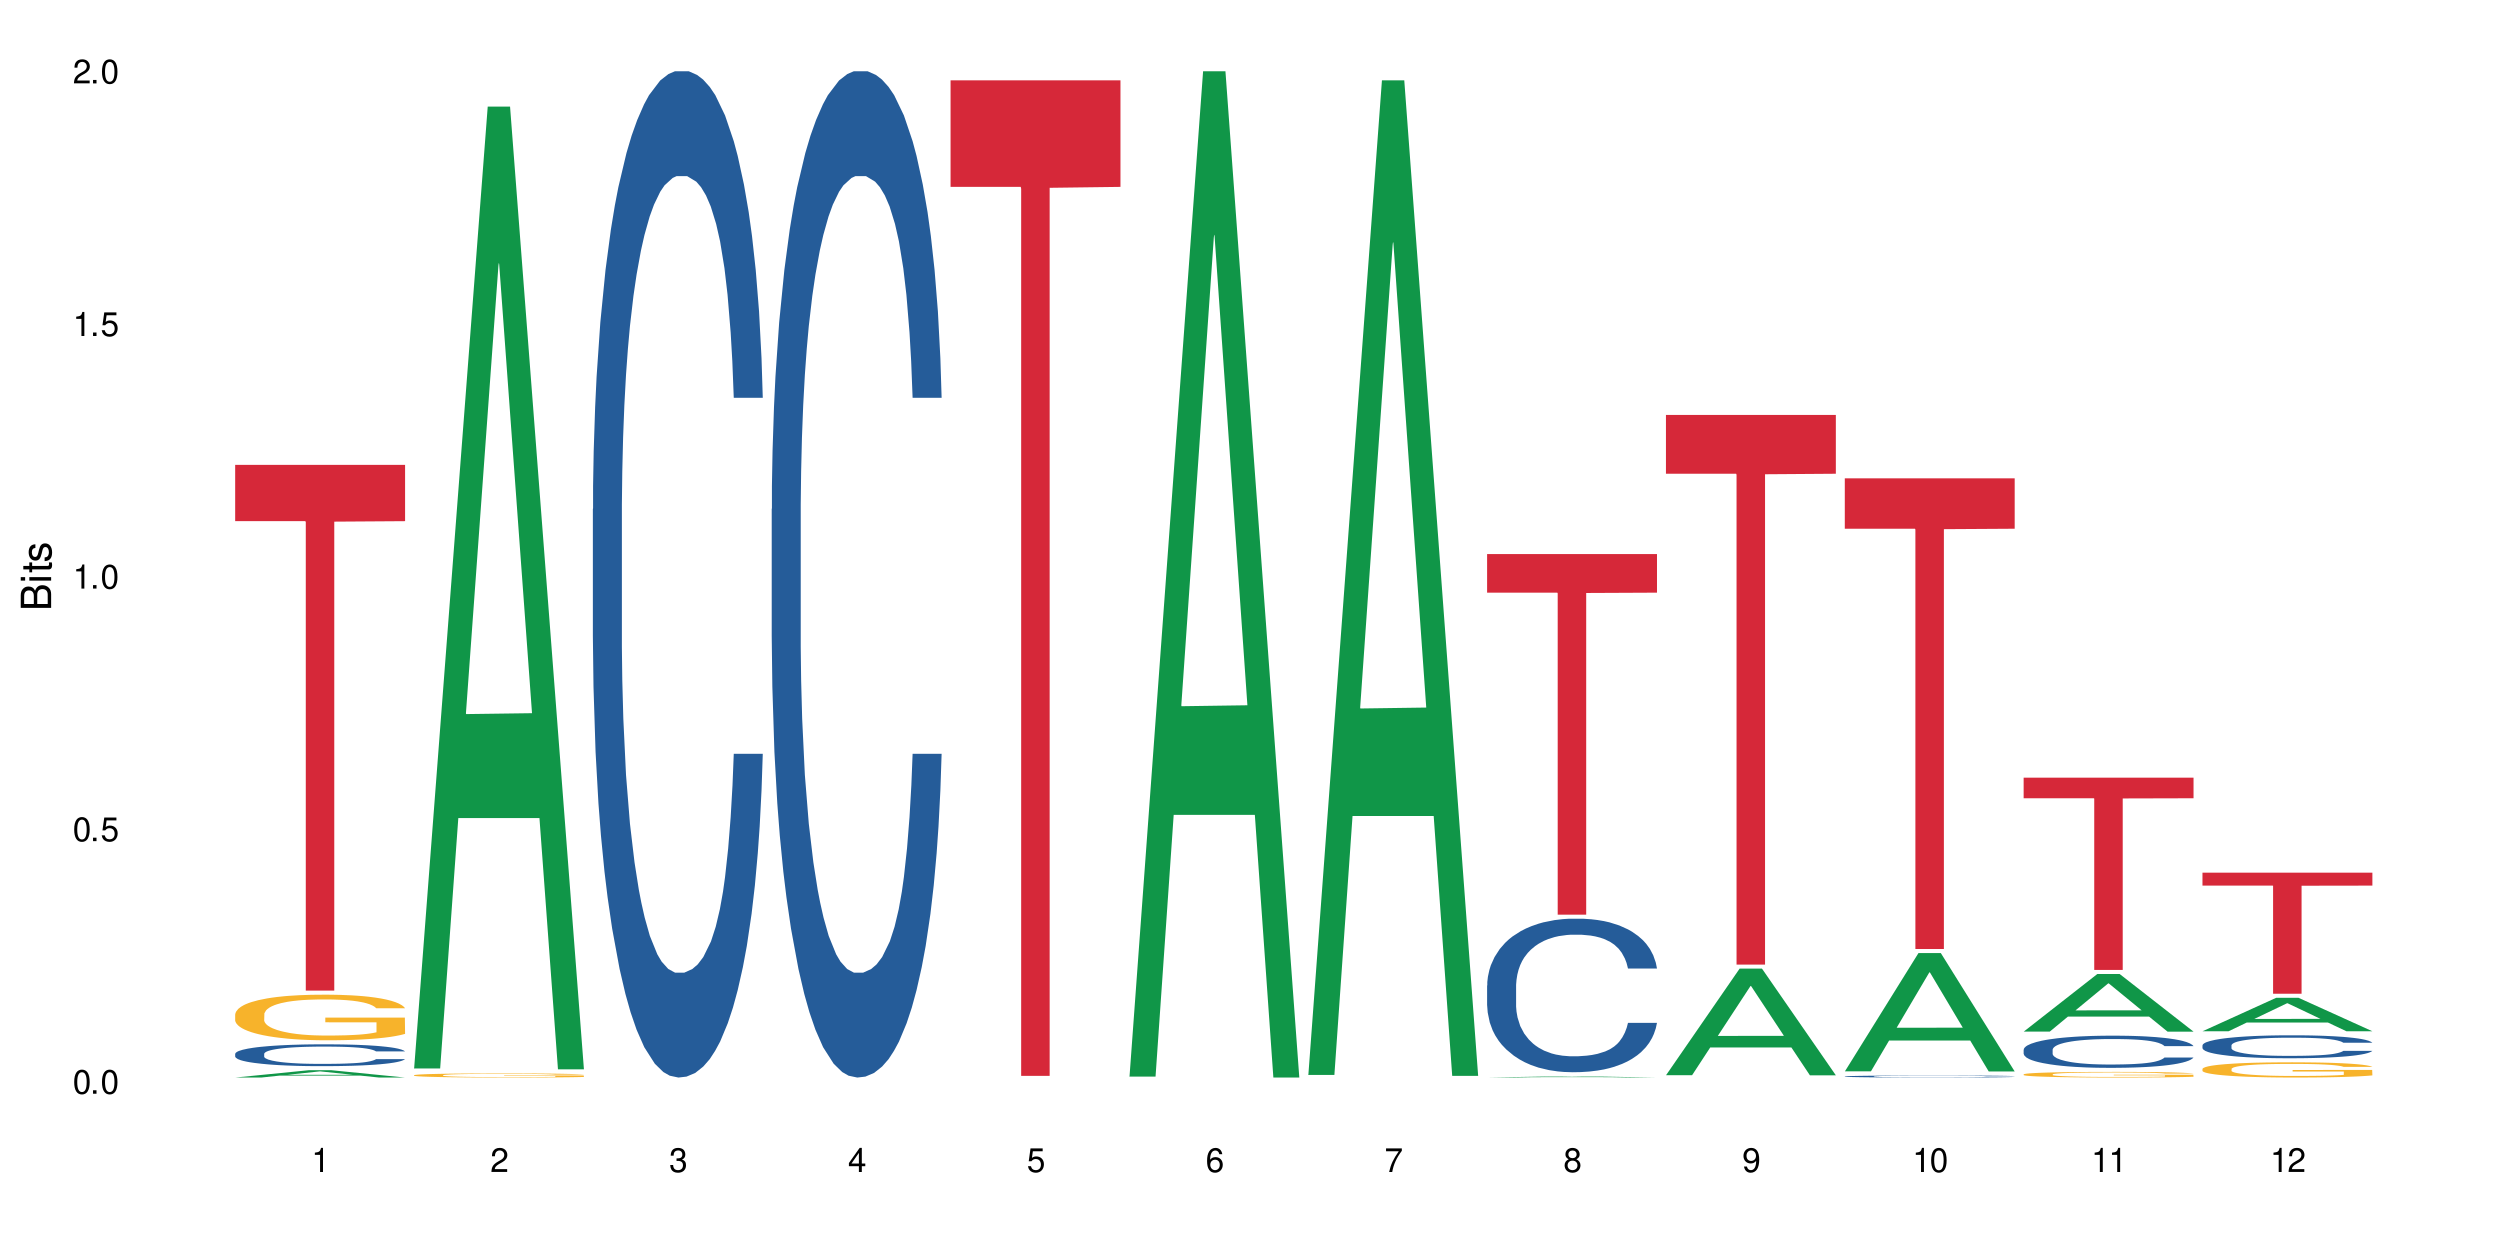 <?xml version="1.0" encoding="UTF-8"?>
<svg xmlns="http://www.w3.org/2000/svg" xmlns:xlink="http://www.w3.org/1999/xlink" width="720" height="360" viewBox="0 0 720 360">
<defs>
<g>
<g id="glyph-0-0">
</g>
<g id="glyph-0-1">
<path d="M 2.641 -6.938 C 2 -6.938 1.422 -6.656 1.078 -6.172 C 0.641 -5.562 0.406 -4.641 0.406 -3.359 C 0.406 -1.016 1.188 0.219 2.641 0.219 C 4.078 0.219 4.859 -1.016 4.859 -3.297 C 4.859 -4.641 4.656 -5.547 4.203 -6.172 C 3.844 -6.656 3.281 -6.938 2.641 -6.938 Z M 2.641 -6.188 C 3.547 -6.188 4 -5.25 4 -3.375 C 4 -1.406 3.562 -0.484 2.625 -0.484 C 1.734 -0.484 1.281 -1.438 1.281 -3.344 C 1.281 -5.25 1.734 -6.188 2.641 -6.188 Z M 2.641 -6.188 "/>
</g>
<g id="glyph-0-2">
<path d="M 1.828 -1 L 0.828 -1 L 0.828 0 L 1.828 0 Z M 1.828 -1 "/>
</g>
<g id="glyph-0-3">
<path d="M 4.562 -6.797 L 1.062 -6.797 L 0.547 -3.094 L 1.328 -3.094 C 1.719 -3.562 2.047 -3.734 2.578 -3.734 C 3.484 -3.734 4.062 -3.109 4.062 -2.094 C 4.062 -1.125 3.484 -0.531 2.578 -0.531 C 1.828 -0.531 1.375 -0.906 1.188 -1.672 L 0.328 -1.672 C 0.453 -1.109 0.547 -0.844 0.75 -0.594 C 1.125 -0.078 1.828 0.219 2.594 0.219 C 3.969 0.219 4.922 -0.781 4.922 -2.219 C 4.922 -3.562 4.031 -4.484 2.719 -4.484 C 2.25 -4.484 1.859 -4.359 1.469 -4.062 L 1.734 -5.969 L 4.562 -5.969 Z M 4.562 -6.797 "/>
</g>
<g id="glyph-0-4">
<path d="M 2.484 -4.938 L 2.484 0 L 3.328 0 L 3.328 -6.938 L 2.766 -6.938 C 2.469 -5.875 2.281 -5.734 0.984 -5.562 L 0.984 -4.938 Z M 2.484 -4.938 "/>
</g>
<g id="glyph-0-5">
<path d="M 4.859 -0.828 L 1.281 -0.828 C 1.359 -1.406 1.672 -1.781 2.5 -2.281 L 3.469 -2.828 C 4.406 -3.344 4.906 -4.062 4.906 -4.906 C 4.906 -5.484 4.672 -6.031 4.266 -6.406 C 3.859 -6.766 3.375 -6.938 2.719 -6.938 C 1.859 -6.938 1.219 -6.625 0.844 -6.031 C 0.609 -5.672 0.5 -5.234 0.484 -4.531 L 1.328 -4.531 C 1.359 -5.016 1.406 -5.281 1.531 -5.516 C 1.75 -5.938 2.188 -6.203 2.703 -6.203 C 3.469 -6.203 4.031 -5.641 4.031 -4.891 C 4.031 -4.344 3.719 -3.859 3.125 -3.516 L 2.234 -3 C 0.812 -2.172 0.406 -1.531 0.328 -0.016 L 4.859 -0.016 Z M 4.859 -0.828 "/>
</g>
<g id="glyph-0-6">
<path d="M 2.125 -3.188 L 2.578 -3.188 C 3.5 -3.188 3.984 -2.766 3.984 -1.922 C 3.984 -1.062 3.469 -0.531 2.594 -0.531 C 1.656 -0.531 1.203 -1 1.156 -2.016 L 0.312 -2.016 C 0.344 -1.453 0.438 -1.094 0.609 -0.781 C 0.953 -0.109 1.625 0.219 2.547 0.219 C 3.953 0.219 4.859 -0.625 4.859 -1.938 C 4.859 -2.828 4.516 -3.297 3.703 -3.594 C 4.344 -3.844 4.656 -4.328 4.656 -5.031 C 4.656 -6.219 3.875 -6.938 2.578 -6.938 C 1.203 -6.938 0.484 -6.172 0.453 -4.703 L 1.297 -4.703 C 1.312 -5.125 1.344 -5.359 1.453 -5.578 C 1.641 -5.969 2.062 -6.203 2.594 -6.203 C 3.344 -6.203 3.797 -5.75 3.797 -5 C 3.797 -4.516 3.609 -4.219 3.25 -4.047 C 3.016 -3.953 2.703 -3.922 2.125 -3.906 Z M 2.125 -3.188 "/>
</g>
<g id="glyph-0-7">
<path d="M 3.141 -1.672 L 3.141 0 L 3.984 0 L 3.984 -1.672 L 4.984 -1.672 L 4.984 -2.438 L 3.984 -2.438 L 3.984 -6.938 L 3.359 -6.938 L 0.266 -2.578 L 0.266 -1.672 Z M 3.141 -2.438 L 1 -2.438 L 3.141 -5.5 Z M 3.141 -2.438 "/>
</g>
<g id="glyph-0-8">
<path d="M 4.781 -5.125 C 4.609 -6.266 3.891 -6.938 2.844 -6.938 C 2.094 -6.938 1.422 -6.578 1.031 -5.953 C 0.594 -5.266 0.406 -4.422 0.406 -3.172 C 0.406 -2 0.578 -1.25 0.984 -0.641 C 1.359 -0.078 1.953 0.219 2.703 0.219 C 3.984 0.219 4.922 -0.75 4.922 -2.094 C 4.922 -3.375 4.062 -4.281 2.844 -4.281 C 2.172 -4.281 1.641 -4.031 1.281 -3.516 C 1.281 -5.234 1.828 -6.188 2.797 -6.188 C 3.391 -6.188 3.797 -5.797 3.938 -5.125 Z M 2.734 -3.531 C 3.547 -3.531 4.062 -2.953 4.062 -2.031 C 4.062 -1.156 3.484 -0.531 2.703 -0.531 C 1.922 -0.531 1.328 -1.188 1.328 -2.078 C 1.328 -2.938 1.906 -3.531 2.734 -3.531 Z M 2.734 -3.531 "/>
</g>
<g id="glyph-0-9">
<path d="M 4.984 -6.797 L 0.438 -6.797 L 0.438 -5.969 L 4.109 -5.969 C 2.5 -3.656 1.828 -2.234 1.328 0 L 2.219 0 C 2.594 -2.172 3.453 -4.047 4.984 -6.094 Z M 4.984 -6.797 "/>
</g>
<g id="glyph-0-10">
<path d="M 3.75 -3.656 C 4.469 -4.094 4.688 -4.438 4.688 -5.078 C 4.688 -6.172 3.844 -6.938 2.641 -6.938 C 1.438 -6.938 0.594 -6.172 0.594 -5.094 C 0.594 -4.438 0.812 -4.094 1.516 -3.656 C 0.734 -3.266 0.359 -2.703 0.359 -1.922 C 0.359 -0.656 1.281 0.219 2.641 0.219 C 3.984 0.219 4.922 -0.656 4.922 -1.922 C 4.922 -2.703 4.531 -3.266 3.75 -3.656 Z M 2.641 -6.188 C 3.359 -6.188 3.812 -5.75 3.812 -5.062 C 3.812 -4.406 3.344 -3.984 2.641 -3.984 C 1.922 -3.984 1.453 -4.406 1.453 -5.078 C 1.453 -5.75 1.922 -6.188 2.641 -6.188 Z M 2.641 -3.266 C 3.484 -3.266 4.062 -2.719 4.062 -1.906 C 4.062 -1.078 3.484 -0.531 2.625 -0.531 C 1.797 -0.531 1.219 -1.094 1.219 -1.906 C 1.219 -2.719 1.781 -3.266 2.641 -3.266 Z M 2.641 -3.266 "/>
</g>
<g id="glyph-0-11">
<path d="M 0.516 -1.578 C 0.672 -0.453 1.406 0.219 2.438 0.219 C 3.188 0.219 3.859 -0.141 4.266 -0.766 C 4.688 -1.453 4.891 -2.297 4.891 -3.547 C 4.891 -4.719 4.703 -5.453 4.312 -6.078 C 3.938 -6.641 3.344 -6.938 2.594 -6.938 C 1.297 -6.938 0.359 -5.969 0.359 -4.625 C 0.359 -3.344 1.234 -2.453 2.453 -2.453 C 3.094 -2.453 3.578 -2.672 4.016 -3.203 C 4 -1.484 3.469 -0.531 2.5 -0.531 C 1.906 -0.531 1.484 -0.906 1.359 -1.578 Z M 2.578 -6.203 C 3.375 -6.203 3.969 -5.531 3.969 -4.641 C 3.969 -3.797 3.391 -3.188 2.547 -3.188 C 1.734 -3.188 1.234 -3.766 1.234 -4.688 C 1.234 -5.562 1.797 -6.203 2.578 -6.203 Z M 2.578 -6.203 "/>
</g>
<g id="glyph-1-0">
</g>
<g id="glyph-1-1">
<path d="M 0 -0.953 L 0 -4.891 C 0 -5.719 -0.234 -6.344 -0.734 -6.797 C -1.188 -7.234 -1.812 -7.469 -2.5 -7.469 C -3.547 -7.469 -4.188 -7 -4.625 -5.875 C -4.984 -6.688 -5.625 -7.094 -6.531 -7.094 C -7.172 -7.094 -7.734 -6.859 -8.141 -6.391 C -8.562 -5.922 -8.75 -5.344 -8.75 -4.5 L -8.75 -0.953 Z M -4.984 -2.062 L -7.766 -2.062 L -7.766 -4.219 C -7.766 -4.844 -7.688 -5.203 -7.453 -5.5 C -7.219 -5.812 -6.859 -5.969 -6.375 -5.969 C -5.891 -5.969 -5.531 -5.812 -5.297 -5.5 C -5.062 -5.203 -4.984 -4.844 -4.984 -4.219 Z M -0.984 -2.062 L -4 -2.062 L -4 -4.781 C -4 -5.766 -3.438 -6.359 -2.484 -6.359 C -1.547 -6.359 -0.984 -5.766 -0.984 -4.781 Z M -0.984 -2.062 "/>
</g>
<g id="glyph-1-2">
<path d="M -6.281 -1.797 L -6.281 -0.797 L 0 -0.797 L 0 -1.797 Z M -8.75 -1.797 L -8.75 -0.797 L -7.484 -0.797 L -7.484 -1.797 Z M -8.75 -1.797 "/>
</g>
<g id="glyph-1-3">
<path d="M -6.281 -3.047 L -6.281 -2.016 L -8.016 -2.016 L -8.016 -1.016 L -6.281 -1.016 L -6.281 -0.172 L -5.469 -0.172 L -5.469 -1.016 L -0.719 -1.016 C -0.078 -1.016 0.281 -1.453 0.281 -2.234 C 0.281 -2.5 0.25 -2.719 0.188 -3.047 L -0.641 -3.047 C -0.609 -2.906 -0.594 -2.766 -0.594 -2.562 C -0.594 -2.141 -0.719 -2.016 -1.156 -2.016 L -5.469 -2.016 L -5.469 -3.047 Z M -6.281 -3.047 "/>
</g>
<g id="glyph-1-4">
<path d="M -4.531 -5.25 C -5.766 -5.25 -6.469 -4.422 -6.469 -2.969 C -6.469 -1.516 -5.719 -0.562 -4.547 -0.562 C -3.562 -0.562 -3.094 -1.062 -2.734 -2.562 L -2.516 -3.484 C -2.344 -4.188 -2.094 -4.469 -1.641 -4.469 C -1.047 -4.469 -0.641 -3.875 -0.641 -3 C -0.641 -2.453 -0.797 -2 -1.062 -1.75 C -1.25 -1.594 -1.422 -1.531 -1.875 -1.469 L -1.875 -0.406 C -0.422 -0.453 0.281 -1.266 0.281 -2.922 C 0.281 -4.5 -0.5 -5.516 -1.719 -5.516 C -2.656 -5.516 -3.172 -4.984 -3.469 -3.734 L -3.703 -2.766 C -3.891 -1.953 -4.156 -1.609 -4.594 -1.609 C -5.188 -1.609 -5.547 -2.125 -5.547 -2.938 C -5.547 -3.75 -5.203 -4.172 -4.531 -4.203 Z M -4.531 -5.25 "/>
</g>
</g>
</defs>
<rect x="-72" y="-36" width="864" height="432" fill="rgb(100%, 100%, 100%)" fill-opacity="1"/>
<path fill-rule="nonzero" fill="rgb(6.275%, 58.824%, 28.235%)" fill-opacity="1" d="M 67.73 310.332 L 67.785 310.328 L 88.957 308.219 L 95.387 308.219 L 116.664 310.332 L 109.188 310.332 L 103.855 309.781 L 80.488 309.781 L 75.258 310.332 L 67.73 310.332 L 82.734 309.551 L 101.711 309.551 L 92.25 308.562 L 92.145 308.562 L 92.039 308.566 L 82.684 309.551 L 82.734 309.551 Z M 67.73 310.332 "/>
<path fill-rule="nonzero" fill="rgb(14.51%, 36.078%, 60%)" fill-opacity="1" d="M 67.73 303.504 L 67.789 303.496 L 67.789 303.359 L 67.969 303.141 L 68.387 302.867 L 68.805 302.676 L 69.879 302.336 L 71.371 302.008 L 72.922 301.758 L 74.055 301.605 L 75.07 301.492 L 77.398 301.281 L 78.891 301.172 L 80.5 301.074 L 82.469 300.977 L 83.902 300.918 L 87.125 300.824 L 89.512 300.785 L 91.363 300.77 L 95.359 300.77 L 97.746 300.793 L 99.477 300.82 L 101.387 300.867 L 102.996 300.918 L 105.801 301.043 L 108.309 301.203 L 109.441 301.297 L 111.234 301.477 L 112.605 301.648 L 113.559 301.797 L 114.633 302.008 L 115.59 302.27 L 116.305 302.562 L 116.664 302.809 L 108.309 302.809 L 107.891 302.578 L 107.414 302.398 L 106.52 302.164 L 105.625 301.996 L 104.371 301.832 L 103.238 301.723 L 101.684 301.613 L 100.312 301.543 L 98.879 301.492 L 97.508 301.457 L 94.883 301.422 L 91.84 301.422 L 90.707 301.434 L 88.379 301.48 L 87.125 301.52 L 85.336 301.602 L 84.082 301.676 L 82.59 301.789 L 81.574 301.891 L 80.32 302.039 L 79.426 302.172 L 78.414 302.359 L 77.816 302.504 L 77.277 302.664 L 76.801 302.855 L 76.441 303.055 L 76.203 303.27 L 76.086 303.473 L 76.086 304.367 L 76.203 304.57 L 76.504 304.812 L 77.277 305.164 L 78.414 305.469 L 79.727 305.711 L 80.977 305.883 L 81.695 305.961 L 82.648 306.055 L 84.141 306.168 L 86.289 306.285 L 87.543 306.332 L 89.453 306.375 L 91.422 306.398 L 94.047 306.398 L 96.375 306.375 L 97.926 306.348 L 99.535 306.301 L 101.746 306.203 L 103.117 306.113 L 104.312 306.004 L 105.207 305.895 L 105.801 305.801 L 106.699 305.625 L 107.414 305.43 L 107.949 305.227 L 108.309 305.031 L 116.664 305.031 L 116.305 305.262 L 115.77 305.484 L 115.23 305.652 L 114.395 305.852 L 113.441 306.031 L 112.066 306.234 L 110.934 306.363 L 109.441 306.508 L 108.07 306.617 L 106.578 306.715 L 104.371 306.832 L 102.938 306.887 L 101.387 306.941 L 99.535 306.984 L 97.211 307.027 L 94.703 307.047 L 92.375 307.055 L 89.871 307.043 L 88.02 307.02 L 85.574 306.969 L 82.531 306.863 L 80.32 306.754 L 78.59 306.645 L 77.102 306.531 L 75.43 306.375 L 73.281 306.125 L 71.969 305.93 L 71.074 305.766 L 70.059 305.543 L 69.344 305.344 L 68.508 305.02 L 67.91 304.613 L 67.73 304.297 Z M 67.73 303.504 "/>
<path fill-rule="nonzero" fill="rgb(96.863%, 70.196%, 16.863%)" fill-opacity="1" d="M 67.73 292.094 L 67.789 292.082 L 67.789 291.84 L 68.031 291.301 L 68.625 290.555 L 69.402 289.945 L 70.238 289.465 L 70.773 289.211 L 71.668 288.852 L 72.445 288.59 L 74.414 288.047 L 76.922 287.543 L 78.293 287.328 L 79.844 287.125 L 82.051 286.895 L 83.066 286.812 L 86.172 286.621 L 89.691 286.5 L 93.57 286.465 L 95.359 286.477 L 97.805 286.523 L 101.148 286.656 L 103.059 286.777 L 104.551 286.895 L 106.102 287.051 L 108.012 287.293 L 109.801 287.578 L 111.234 287.867 L 112.664 288.227 L 113.859 288.613 L 114.871 289.031 L 115.77 289.535 L 116.305 289.957 L 116.664 290.375 L 108.367 290.375 L 107.891 289.957 L 107.355 289.633 L 106.461 289.234 L 105.562 288.949 L 104.668 288.719 L 102.996 288.406 L 101.566 288.215 L 99.777 288.047 L 98.047 287.941 L 96.074 287.867 L 94.883 287.844 L 91.719 287.844 L 88.855 287.93 L 87.184 288.023 L 85.992 288.121 L 84.32 288.301 L 83.305 288.445 L 82.707 288.539 L 80.918 288.91 L 79.727 289.25 L 79.07 289.477 L 78.234 289.836 L 77.637 290.16 L 76.98 290.641 L 76.621 291 L 76.145 291.816 L 76.086 293.977 L 76.266 294.434 L 76.621 294.926 L 77.102 295.355 L 77.816 295.812 L 78.531 296.16 L 79.785 296.629 L 80.859 296.941 L 81.695 297.145 L 83.305 297.469 L 83.961 297.578 L 85.512 297.793 L 87.125 297.961 L 89.094 298.105 L 90.586 298.176 L 92.973 298.234 L 96.016 298.234 L 99.598 298.164 L 101.863 298.066 L 103.414 297.973 L 104.43 297.887 L 105.684 297.758 L 106.578 297.637 L 107.414 297.504 L 108.43 297.301 L 108.43 294.434 L 93.688 294.422 L 93.688 293.078 L 116.602 293.062 L 116.664 297.758 L 115.41 298.082 L 113.859 298.391 L 112.367 298.633 L 110.816 298.836 L 108.605 299.062 L 106.816 299.207 L 104.07 299.375 L 101.566 299.484 L 98.941 299.555 L 96.613 299.594 L 93.867 299.605 L 91.422 299.582 L 88.797 299.508 L 86.707 299.414 L 84.797 299.293 L 82.887 299.137 L 80.5 298.883 L 78.949 298.68 L 77.34 298.43 L 75.727 298.129 L 74.297 297.805 L 73.34 297.551 L 72.387 297.266 L 71.371 296.902 L 70.418 296.496 L 69.699 296.125 L 69.043 295.703 L 68.566 295.309 L 68.09 294.77 L 67.852 294.336 L 67.73 293.965 Z M 67.73 292.094 "/>
<path fill-rule="nonzero" fill="rgb(83.922%, 15.686%, 22.353%)" fill-opacity="1" d="M 67.73 133.887 L 116.664 133.887 L 116.664 150.094 L 96.27 150.234 L 96.27 285.301 L 88.066 285.301 L 88.066 150.379 L 87.945 150.094 L 67.73 150.094 Z M 67.73 133.887 "/>
<path fill-rule="nonzero" fill="rgb(6.275%, 58.824%, 28.235%)" fill-opacity="1" d="M 119.238 307.715 L 119.289 307.457 L 140.465 30.699 L 146.895 30.699 L 168.172 307.977 L 160.695 307.977 L 155.363 235.598 L 131.996 235.598 L 126.766 307.715 L 119.238 307.715 L 134.242 205.656 L 153.219 205.398 L 143.758 76 L 143.652 75.738 L 143.547 76.52 L 134.191 205.398 L 134.242 205.656 Z M 119.238 307.715 "/>
<path fill-rule="nonzero" fill="rgb(96.863%, 70.196%, 16.863%)" fill-opacity="1" d="M 119.238 309.652 L 119.297 309.648 L 119.297 309.629 L 119.535 309.578 L 120.133 309.512 L 120.91 309.457 L 121.746 309.414 L 122.281 309.391 L 123.176 309.355 L 123.953 309.332 L 125.922 309.285 L 128.43 309.238 L 129.801 309.219 L 131.352 309.199 L 133.559 309.18 L 134.574 309.172 L 137.676 309.156 L 141.199 309.145 L 145.078 309.141 L 146.867 309.141 L 149.312 309.145 L 152.656 309.156 L 154.566 309.168 L 156.059 309.18 L 157.609 309.195 L 159.52 309.215 L 161.309 309.242 L 162.742 309.27 L 164.172 309.301 L 165.367 309.336 L 166.379 309.375 L 167.277 309.418 L 167.812 309.457 L 168.172 309.496 L 159.875 309.496 L 159.398 309.457 L 158.863 309.43 L 157.965 309.391 L 156.176 309.344 L 154.504 309.316 L 153.074 309.301 L 151.281 309.285 L 149.551 309.273 L 147.582 309.27 L 146.391 309.266 L 143.227 309.266 L 140.363 309.273 L 138.691 309.281 L 137.5 309.289 L 135.828 309.309 L 134.812 309.32 L 134.215 309.328 L 132.426 309.363 L 131.234 309.395 L 130.578 309.414 L 129.742 309.445 L 129.145 309.477 L 128.488 309.52 L 128.129 309.551 L 127.652 309.625 L 127.594 309.82 L 127.773 309.863 L 128.129 309.906 L 128.605 309.945 L 129.324 309.988 L 130.039 310.02 L 131.293 310.062 L 132.367 310.09 L 133.203 310.109 L 134.812 310.141 L 135.469 310.148 L 137.02 310.168 L 138.633 310.184 L 140.602 310.195 L 142.094 310.203 L 144.48 310.207 L 147.523 310.207 L 151.105 310.203 L 153.371 310.191 L 154.922 310.184 L 155.938 310.176 L 157.191 310.164 L 158.086 310.152 L 158.922 310.141 L 159.938 310.125 L 159.938 309.863 L 145.195 309.863 L 145.195 309.742 L 168.109 309.738 L 168.172 310.164 L 166.918 310.195 L 165.367 310.223 L 163.875 310.246 L 162.324 310.262 L 160.113 310.285 L 158.324 310.297 L 155.578 310.312 L 153.074 310.32 L 150.449 310.328 L 148.121 310.332 L 142.93 310.332 L 140.305 310.324 L 138.215 310.316 L 136.305 310.305 L 134.395 310.289 L 132.008 310.266 L 130.457 310.25 L 128.848 310.227 L 127.234 310.199 L 125.801 310.168 L 123.895 310.121 L 122.879 310.086 L 121.926 310.051 L 121.207 310.016 L 120.551 309.98 L 120.074 309.941 L 119.598 309.895 L 119.359 309.855 L 119.238 309.82 Z M 119.238 309.652 "/>
<path fill-rule="nonzero" fill="rgb(14.51%, 36.078%, 60%)" fill-opacity="1" d="M 170.746 146.621 L 170.805 146.355 L 170.805 140 L 170.984 129.934 L 171.402 117.215 L 171.82 108.477 L 172.895 92.844 L 174.387 77.746 L 175.938 66.09 L 177.07 59.203 L 178.086 53.902 L 180.414 44.102 L 181.906 39.07 L 183.516 34.566 L 185.484 30.062 L 186.918 27.414 L 190.141 23.176 L 192.527 21.32 L 194.375 20.527 L 198.375 20.527 L 200.762 21.586 L 202.492 22.91 L 204.402 25.031 L 206.012 27.414 L 208.816 33.242 L 211.324 40.66 L 212.457 44.898 L 214.25 53.109 L 215.621 61.055 L 216.574 67.945 L 217.648 77.746 L 218.605 89.668 L 219.32 103.176 L 219.68 114.566 L 211.324 114.566 L 210.906 103.973 L 210.43 95.758 L 209.535 84.898 L 208.641 77.215 L 207.387 69.535 L 206.25 64.5 L 204.699 59.469 L 203.328 56.289 L 201.895 53.902 L 200.523 52.316 L 197.898 50.727 L 194.855 50.727 L 193.719 51.254 L 191.395 53.375 L 190.141 55.23 L 188.352 58.938 L 187.098 62.383 L 185.605 67.68 L 184.59 72.184 L 183.336 79.07 L 182.441 85.164 L 181.426 93.906 L 180.832 100.527 L 180.293 107.945 L 179.816 116.688 L 179.457 125.957 L 179.219 135.762 L 179.102 145.297 L 179.102 186.355 L 179.219 195.895 L 179.52 207.02 L 180.293 223.18 L 181.426 237.219 L 182.742 248.344 L 183.992 256.293 L 184.711 260 L 185.664 264.238 L 187.156 269.535 L 189.305 274.836 L 190.559 276.953 L 192.469 279.074 L 194.438 280.133 L 197.062 280.133 L 199.391 279.074 L 200.941 277.75 L 202.551 275.629 L 204.762 271.125 L 206.133 266.887 L 207.324 261.855 L 208.223 256.82 L 208.816 252.582 L 209.711 244.371 L 210.43 235.363 L 210.965 226.094 L 211.324 217.086 L 219.68 217.086 L 219.32 227.684 L 218.785 238.012 L 218.246 245.695 L 217.41 254.969 L 216.457 263.18 L 215.082 272.449 L 213.949 278.543 L 212.457 285.168 L 211.086 290.199 L 209.594 294.703 L 207.387 300 L 205.953 302.648 L 204.402 305.035 L 202.551 307.152 L 200.227 309.008 L 197.719 310.066 L 195.391 310.332 L 192.887 309.801 L 191.035 308.742 L 188.59 306.359 L 185.547 301.59 L 183.336 296.559 L 181.605 291.523 L 180.113 286.227 L 178.445 279.074 L 176.297 267.418 L 174.984 258.41 L 174.086 250.992 L 173.074 240.664 L 172.355 231.391 L 171.523 216.555 L 170.926 197.746 L 170.746 183.18 Z M 170.746 146.621 "/>
<path fill-rule="nonzero" fill="rgb(14.51%, 36.078%, 60%)" fill-opacity="1" d="M 222.254 146.621 L 222.312 146.355 L 222.312 140 L 222.492 129.934 L 222.91 117.215 L 223.328 108.477 L 224.402 92.844 L 225.895 77.746 L 227.445 66.09 L 228.578 59.203 L 229.594 53.902 L 231.922 44.102 L 233.414 39.07 L 235.023 34.566 L 236.992 30.062 L 238.426 27.414 L 241.648 23.176 L 244.035 21.32 L 245.883 20.527 L 249.883 20.527 L 252.27 21.586 L 254 22.91 L 255.91 25.031 L 257.52 27.414 L 260.324 33.242 L 262.832 40.66 L 263.965 44.898 L 265.754 53.109 L 267.129 61.055 L 268.082 67.945 L 269.156 77.746 L 270.113 89.668 L 270.828 103.176 L 271.188 114.566 L 262.832 114.566 L 262.414 103.973 L 261.938 95.758 L 261.043 84.898 L 260.145 77.215 L 258.895 69.535 L 257.758 64.5 L 256.207 59.469 L 254.836 56.289 L 253.402 53.902 L 252.031 52.316 L 249.406 50.727 L 246.363 50.727 L 245.227 51.254 L 242.902 53.375 L 241.648 55.23 L 239.855 58.938 L 238.605 62.383 L 237.113 67.68 L 236.098 72.184 L 234.844 79.07 L 233.949 85.164 L 232.934 93.906 L 232.34 100.527 L 231.801 107.945 L 231.324 116.688 L 230.965 125.957 L 230.727 135.762 L 230.609 145.297 L 230.609 186.355 L 230.727 195.895 L 231.027 207.02 L 231.801 223.18 L 232.934 237.219 L 234.25 248.344 L 235.5 256.293 L 236.219 260 L 237.172 264.238 L 238.664 269.535 L 240.812 274.836 L 242.066 276.953 L 243.977 279.074 L 245.945 280.133 L 248.57 280.133 L 250.898 279.074 L 252.449 277.75 L 254.059 275.629 L 256.266 271.125 L 257.641 266.887 L 258.832 261.855 L 259.73 256.82 L 260.324 252.582 L 261.219 244.371 L 261.938 235.363 L 262.473 226.094 L 262.832 217.086 L 271.188 217.086 L 270.828 227.684 L 270.289 238.012 L 269.754 245.695 L 268.918 254.969 L 267.965 263.18 L 266.59 272.449 L 265.457 278.543 L 263.965 285.168 L 262.594 290.199 L 261.102 294.703 L 258.895 300 L 257.461 302.648 L 255.91 305.035 L 254.059 307.152 L 251.73 309.008 L 249.227 310.066 L 246.898 310.332 L 244.391 309.801 L 242.543 308.742 L 240.098 306.359 L 237.051 301.59 L 234.844 296.559 L 233.113 291.523 L 231.621 286.227 L 229.953 279.074 L 227.805 267.418 L 226.492 258.41 L 225.594 250.992 L 224.582 240.664 L 223.863 231.391 L 223.031 216.555 L 222.434 197.746 L 222.254 183.18 Z M 222.254 146.621 "/>
<path fill-rule="nonzero" fill="rgb(83.922%, 15.686%, 22.353%)" fill-opacity="1" d="M 273.762 23.129 L 322.695 23.129 L 322.695 53.82 L 302.301 54.09 L 302.301 309.848 L 294.094 309.848 L 294.094 54.359 L 293.977 53.82 L 273.762 53.82 Z M 273.762 23.129 "/>
<path fill-rule="nonzero" fill="rgb(6.275%, 58.824%, 28.235%)" fill-opacity="1" d="M 325.27 310.059 L 325.32 309.789 L 346.492 20.527 L 352.926 20.527 L 374.199 310.332 L 366.727 310.332 L 361.395 234.684 L 338.023 234.684 L 332.797 310.059 L 325.27 310.059 L 340.273 203.391 L 359.25 203.117 L 349.789 67.875 L 349.684 67.602 L 349.578 68.418 L 340.219 203.117 L 340.273 203.391 Z M 325.27 310.059 "/>
<path fill-rule="nonzero" fill="rgb(6.275%, 58.824%, 28.235%)" fill-opacity="1" d="M 376.777 309.578 L 376.828 309.309 L 398 23.129 L 404.43 23.129 L 425.707 309.848 L 418.234 309.848 L 412.902 235.004 L 389.531 235.004 L 384.305 309.578 L 376.777 309.578 L 391.781 204.043 L 410.758 203.777 L 401.293 69.973 L 401.191 69.703 L 401.086 70.512 L 391.727 203.777 L 391.781 204.043 Z M 376.777 309.578 "/>
<path fill-rule="nonzero" fill="rgb(6.275%, 58.824%, 28.235%)" fill-opacity="1" d="M 428.285 310.332 L 428.336 310.332 L 449.508 309.969 L 455.938 309.969 L 477.215 310.332 L 469.742 310.332 L 464.406 310.238 L 441.039 310.238 L 435.812 310.332 L 428.285 310.332 L 443.289 310.199 L 462.266 310.195 L 452.801 310.027 L 452.594 310.027 L 443.234 310.195 L 443.289 310.199 Z M 428.285 310.332 "/>
<path fill-rule="nonzero" fill="rgb(14.51%, 36.078%, 60%)" fill-opacity="1" d="M 428.285 283.828 L 428.344 283.789 L 428.344 282.816 L 428.523 281.281 L 428.941 279.344 L 429.359 278.008 L 430.434 275.625 L 431.926 273.32 L 433.477 271.543 L 434.609 270.492 L 435.625 269.684 L 437.949 268.188 L 439.441 267.422 L 441.055 266.734 L 443.023 266.047 L 444.457 265.641 L 447.68 264.996 L 450.066 264.711 L 451.914 264.59 L 455.914 264.59 L 458.301 264.754 L 460.031 264.957 L 461.941 265.277 L 463.551 265.641 L 466.355 266.531 L 468.863 267.664 L 469.996 268.309 L 471.785 269.562 L 473.16 270.773 L 474.113 271.824 L 475.188 273.32 L 476.141 275.141 L 476.859 277.199 L 477.215 278.938 L 468.863 278.938 L 468.445 277.32 L 467.969 276.07 L 467.07 274.41 L 466.176 273.238 L 464.922 272.066 L 463.789 271.301 L 462.238 270.531 L 460.867 270.047 L 459.434 269.684 L 458.062 269.441 L 455.434 269.199 L 452.391 269.199 L 451.258 269.281 L 448.93 269.602 L 447.68 269.887 L 445.887 270.453 L 444.633 270.977 L 443.145 271.785 L 442.129 272.473 L 440.875 273.523 L 439.98 274.453 L 438.965 275.785 L 438.367 276.797 L 437.832 277.93 L 437.355 279.262 L 436.996 280.676 L 436.758 282.172 L 436.637 283.625 L 436.637 289.891 L 436.758 291.344 L 437.055 293.043 L 437.832 295.508 L 438.965 297.648 L 440.277 299.348 L 441.531 300.559 L 442.246 301.125 L 443.203 301.77 L 444.695 302.578 L 446.844 303.387 L 448.094 303.711 L 450.004 304.035 L 451.973 304.195 L 454.602 304.195 L 456.926 304.035 L 458.48 303.832 L 460.09 303.508 L 462.297 302.82 L 463.672 302.176 L 464.863 301.406 L 465.758 300.641 L 466.355 299.992 L 467.25 298.738 L 467.969 297.367 L 468.504 295.953 L 468.863 294.578 L 477.215 294.578 L 476.859 296.195 L 476.32 297.77 L 475.785 298.941 L 474.949 300.355 L 473.992 301.609 L 472.621 303.023 L 471.488 303.953 L 469.996 304.965 L 468.625 305.73 L 467.133 306.418 L 464.922 307.227 L 463.492 307.633 L 461.941 307.996 L 460.09 308.316 L 457.762 308.602 L 455.258 308.762 L 452.93 308.805 L 450.422 308.723 L 448.574 308.559 L 446.125 308.195 L 443.082 307.469 L 440.875 306.703 L 439.145 305.934 L 437.652 305.125 L 435.98 304.035 L 433.832 302.258 L 432.52 300.883 L 431.625 299.75 L 430.613 298.176 L 429.895 296.762 L 429.059 294.496 L 428.465 291.629 L 428.285 289.406 Z M 428.285 283.828 "/>
<path fill-rule="nonzero" fill="rgb(83.922%, 15.686%, 22.353%)" fill-opacity="1" d="M 428.285 159.566 L 477.215 159.566 L 477.215 170.684 L 456.824 170.781 L 456.824 263.43 L 448.617 263.43 L 448.617 170.879 L 448.5 170.684 L 428.285 170.684 Z M 428.285 159.566 "/>
<path fill-rule="nonzero" fill="rgb(6.275%, 58.824%, 28.235%)" fill-opacity="1" d="M 479.793 309.66 L 479.844 309.629 L 501.016 278.957 L 507.445 278.957 L 528.723 309.688 L 521.25 309.688 L 515.914 301.668 L 492.547 301.668 L 487.32 309.66 L 479.793 309.66 L 494.797 298.348 L 513.773 298.32 L 504.309 283.98 L 504.207 283.949 L 504.102 284.039 L 494.742 298.32 L 494.797 298.348 Z M 479.793 309.66 "/>
<path fill-rule="nonzero" fill="rgb(83.922%, 15.686%, 22.353%)" fill-opacity="1" d="M 479.793 119.492 L 528.723 119.492 L 528.723 136.438 L 508.332 136.586 L 508.332 277.797 L 500.125 277.797 L 500.125 136.734 L 500.008 136.438 L 479.793 136.438 Z M 479.793 119.492 "/>
<path fill-rule="nonzero" fill="rgb(6.275%, 58.824%, 28.235%)" fill-opacity="1" d="M 531.301 308.551 L 531.352 308.52 L 552.523 274.477 L 558.953 274.477 L 580.23 308.582 L 572.754 308.582 L 567.422 299.68 L 544.055 299.68 L 538.828 308.551 L 531.301 308.551 L 546.305 295.996 L 565.281 295.965 L 555.816 280.051 L 555.715 280.016 L 555.609 280.113 L 546.25 295.965 L 546.305 295.996 Z M 531.301 308.551 "/>
<path fill-rule="nonzero" fill="rgb(14.51%, 36.078%, 60%)" fill-opacity="1" d="M 531.301 310 L 531.359 310 L 531.359 309.988 L 531.539 309.969 L 531.957 309.941 L 532.375 309.926 L 533.449 309.895 L 534.938 309.863 L 536.492 309.84 L 537.625 309.824 L 538.641 309.816 L 540.965 309.797 L 542.457 309.785 L 544.07 309.777 L 546.039 309.766 L 547.473 309.762 L 550.691 309.754 L 553.078 309.75 L 554.93 309.746 L 558.93 309.746 L 561.316 309.75 L 563.047 309.754 L 564.953 309.758 L 566.566 309.762 L 569.371 309.773 L 571.879 309.789 L 573.012 309.797 L 574.801 309.812 L 576.172 309.828 L 577.129 309.844 L 578.203 309.863 L 579.156 309.887 L 579.875 309.914 L 580.23 309.938 L 571.879 309.938 L 571.461 309.914 L 570.98 309.898 L 570.086 309.879 L 569.191 309.863 L 567.938 309.848 L 566.805 309.836 L 565.254 309.824 L 563.883 309.82 L 562.449 309.816 L 561.078 309.812 L 558.449 309.809 L 554.273 309.809 L 551.945 309.812 L 550.691 309.816 L 548.902 309.824 L 547.648 309.832 L 546.156 309.844 L 545.145 309.852 L 543.891 309.867 L 542.996 309.879 L 541.98 309.895 L 541.383 309.91 L 540.848 309.926 L 540.371 309.941 L 540.012 309.961 L 539.773 309.98 L 539.652 310 L 539.652 310.082 L 539.773 310.102 L 540.07 310.125 L 540.848 310.156 L 541.98 310.184 L 543.293 310.207 L 544.547 310.223 L 545.262 310.23 L 546.219 310.238 L 547.711 310.25 L 549.859 310.262 L 551.109 310.266 L 553.02 310.27 L 559.941 310.27 L 561.492 310.266 L 563.105 310.262 L 565.312 310.254 L 566.688 310.246 L 567.879 310.234 L 568.773 310.223 L 569.371 310.215 L 570.266 310.199 L 570.98 310.18 L 571.52 310.164 L 571.879 310.145 L 580.23 310.145 L 579.875 310.164 L 579.336 310.188 L 578.801 310.203 L 577.965 310.219 L 577.008 310.238 L 575.637 310.258 L 574.504 310.27 L 573.012 310.281 L 571.637 310.293 L 570.148 310.301 L 567.938 310.312 L 566.508 310.316 L 564.953 310.32 L 563.105 310.324 L 560.777 310.328 L 558.273 310.332 L 553.438 310.332 L 551.59 310.328 L 549.141 310.324 L 546.098 310.316 L 543.891 310.305 L 542.16 310.293 L 540.668 310.285 L 538.996 310.27 L 536.848 310.246 L 535.535 310.227 L 534.641 310.211 L 533.625 310.191 L 532.91 310.172 L 532.074 310.145 L 531.477 310.105 L 531.301 310.074 Z M 531.301 310 "/>
<path fill-rule="nonzero" fill="rgb(83.922%, 15.686%, 22.353%)" fill-opacity="1" d="M 531.301 137.766 L 580.23 137.766 L 580.23 152.273 L 559.84 152.402 L 559.84 273.312 L 551.633 273.312 L 551.633 152.527 L 551.516 152.273 L 531.301 152.273 Z M 531.301 137.766 "/>
<path fill-rule="nonzero" fill="rgb(6.275%, 58.824%, 28.235%)" fill-opacity="1" d="M 582.809 297.102 L 582.859 297.086 L 604.031 280.512 L 610.461 280.512 L 631.738 297.117 L 624.262 297.117 L 618.93 292.781 L 595.562 292.781 L 590.336 297.102 L 582.809 297.102 L 597.812 290.988 L 616.789 290.973 L 607.324 283.223 L 607.219 283.207 L 607.117 283.254 L 597.758 290.973 L 597.812 290.988 Z M 582.809 297.102 "/>
<path fill-rule="nonzero" fill="rgb(14.51%, 36.078%, 60%)" fill-opacity="1" d="M 582.809 302.309 L 582.867 302.301 L 582.867 302.098 L 583.047 301.777 L 583.465 301.371 L 583.883 301.09 L 584.957 300.59 L 586.445 300.109 L 588 299.734 L 589.133 299.516 L 590.148 299.348 L 592.473 299.031 L 593.965 298.871 L 595.578 298.727 L 597.547 298.586 L 598.977 298.5 L 602.199 298.363 L 604.586 298.305 L 606.438 298.281 L 610.438 298.281 L 612.824 298.312 L 614.555 298.355 L 616.461 298.422 L 618.074 298.5 L 620.879 298.688 L 623.383 298.922 L 624.52 299.059 L 626.309 299.32 L 627.68 299.574 L 628.637 299.797 L 629.711 300.109 L 630.664 300.488 L 631.383 300.922 L 631.738 301.285 L 623.383 301.285 L 622.969 300.945 L 622.488 300.684 L 621.594 300.336 L 620.699 300.09 L 619.445 299.848 L 618.312 299.684 L 616.762 299.523 L 615.387 299.422 L 613.957 299.348 L 612.582 299.297 L 609.957 299.246 L 606.914 299.246 L 605.781 299.262 L 603.453 299.328 L 602.199 299.391 L 600.41 299.508 L 599.156 299.617 L 597.664 299.785 L 596.652 299.93 L 595.398 300.152 L 594.504 300.344 L 593.488 300.625 L 592.891 300.836 L 592.355 301.074 L 591.879 301.352 L 591.52 301.648 L 591.281 301.961 L 591.16 302.266 L 591.16 303.578 L 591.281 303.883 L 591.578 304.238 L 592.355 304.758 L 593.488 305.207 L 594.801 305.562 L 596.055 305.816 L 596.77 305.934 L 597.727 306.07 L 599.219 306.238 L 601.367 306.406 L 602.617 306.477 L 604.527 306.543 L 606.496 306.578 L 609.121 306.578 L 611.449 306.543 L 613 306.5 L 614.613 306.434 L 616.82 306.289 L 618.191 306.152 L 619.387 305.992 L 620.281 305.832 L 620.879 305.695 L 621.773 305.434 L 622.488 305.145 L 623.027 304.852 L 623.383 304.562 L 631.738 304.562 L 631.383 304.902 L 630.844 305.23 L 630.309 305.477 L 629.473 305.773 L 628.516 306.035 L 627.145 306.332 L 626.012 306.527 L 624.52 306.738 L 623.145 306.898 L 621.652 307.043 L 619.445 307.211 L 618.016 307.297 L 616.461 307.371 L 614.613 307.441 L 612.285 307.5 L 609.777 307.535 L 607.453 307.543 L 604.945 307.523 L 603.098 307.492 L 600.648 307.414 L 597.605 307.262 L 595.398 307.102 L 593.668 306.941 L 592.176 306.773 L 590.504 306.543 L 588.355 306.172 L 587.043 305.883 L 586.148 305.645 L 585.133 305.316 L 584.418 305.02 L 583.582 304.547 L 582.984 303.945 L 582.809 303.477 Z M 582.809 302.309 "/>
<path fill-rule="nonzero" fill="rgb(96.863%, 70.196%, 16.863%)" fill-opacity="1" d="M 582.809 309.402 L 582.867 309.402 L 582.867 309.371 L 583.105 309.305 L 583.703 309.211 L 584.477 309.137 L 585.312 309.078 L 585.852 309.047 L 586.746 309 L 587.52 308.969 L 589.492 308.902 L 591.996 308.84 L 593.367 308.812 L 594.922 308.789 L 597.129 308.758 L 598.145 308.75 L 601.246 308.727 L 604.766 308.711 L 608.645 308.707 L 610.438 308.707 L 612.883 308.715 L 616.223 308.73 L 618.133 308.746 L 619.625 308.758 L 621.176 308.777 L 623.086 308.809 L 624.875 308.844 L 626.309 308.879 L 627.742 308.926 L 628.934 308.973 L 629.949 309.023 L 630.844 309.086 L 631.383 309.137 L 631.738 309.191 L 623.445 309.191 L 622.969 309.137 L 622.43 309.098 L 621.535 309.051 L 620.641 309.012 L 619.746 308.984 L 618.074 308.945 L 616.641 308.922 L 614.852 308.902 L 613.121 308.891 L 611.152 308.879 L 609.957 308.875 L 606.797 308.875 L 603.93 308.887 L 602.262 308.898 L 601.066 308.91 L 599.395 308.934 L 598.383 308.953 L 597.785 308.965 L 595.996 309.008 L 594.801 309.051 L 594.145 309.078 L 593.309 309.125 L 592.711 309.164 L 592.055 309.223 L 591.699 309.266 L 591.223 309.367 L 591.16 309.637 L 591.34 309.691 L 591.699 309.754 L 592.176 309.809 L 592.891 309.863 L 593.609 309.906 L 594.859 309.965 L 595.934 310.004 L 596.77 310.027 L 598.383 310.066 L 599.039 310.082 L 600.59 310.109 L 602.199 310.129 L 604.168 310.148 L 605.66 310.156 L 608.047 310.164 L 611.094 310.164 L 614.672 310.152 L 616.941 310.141 L 618.492 310.129 L 619.508 310.121 L 620.758 310.105 L 621.652 310.09 L 622.488 310.074 L 623.504 310.047 L 623.504 309.691 L 608.766 309.691 L 608.766 309.523 L 631.68 309.523 L 631.738 310.105 L 630.484 310.145 L 628.934 310.184 L 627.441 310.211 L 625.891 310.238 L 623.684 310.266 L 621.895 310.285 L 619.148 310.305 L 616.641 310.316 L 614.016 310.328 L 611.688 310.332 L 608.945 310.332 L 606.496 310.328 L 603.871 310.32 L 601.781 310.309 L 599.875 310.293 L 597.965 310.273 L 595.578 310.242 L 594.027 310.219 L 592.414 310.188 L 590.805 310.148 L 589.371 310.109 L 588.418 310.078 L 587.461 310.043 L 586.445 310 L 585.492 309.949 L 584.777 309.902 L 584.121 309.852 L 583.641 309.801 L 583.164 309.734 L 582.926 309.68 L 582.809 309.633 Z M 582.809 309.402 "/>
<path fill-rule="nonzero" fill="rgb(83.922%, 15.686%, 22.353%)" fill-opacity="1" d="M 582.809 223.973 L 631.738 223.973 L 631.738 229.898 L 611.344 229.953 L 611.344 279.348 L 603.141 279.348 L 603.141 230.004 L 603.023 229.898 L 582.809 229.898 Z M 582.809 223.973 "/>
<path fill-rule="nonzero" fill="rgb(6.275%, 58.824%, 28.235%)" fill-opacity="1" d="M 634.312 296.996 L 634.367 296.988 L 655.539 287.367 L 661.969 287.367 L 683.246 297.004 L 675.77 297.004 L 670.438 294.488 L 647.07 294.488 L 641.844 296.996 L 634.312 296.996 L 649.316 293.449 L 668.297 293.438 L 658.832 288.941 L 658.727 288.934 L 658.625 288.961 L 649.266 293.438 L 649.316 293.449 Z M 634.312 296.996 "/>
<path fill-rule="nonzero" fill="rgb(14.51%, 36.078%, 60%)" fill-opacity="1" d="M 634.312 301.047 L 634.375 301.039 L 634.375 300.895 L 634.555 300.664 L 634.973 300.375 L 635.387 300.176 L 636.461 299.82 L 637.953 299.473 L 639.508 299.207 L 640.641 299.051 L 641.652 298.93 L 643.98 298.707 L 645.473 298.594 L 647.086 298.488 L 649.055 298.387 L 650.484 298.328 L 653.707 298.23 L 656.094 298.188 L 657.945 298.168 L 661.941 298.168 L 664.332 298.191 L 666.062 298.223 L 667.969 298.273 L 669.582 298.328 L 672.387 298.461 L 674.891 298.629 L 676.027 298.727 L 677.816 298.914 L 679.188 299.094 L 680.145 299.25 L 681.219 299.473 L 682.172 299.746 L 682.887 300.055 L 683.246 300.312 L 674.891 300.312 L 674.477 300.074 L 673.996 299.887 L 673.102 299.637 L 672.207 299.461 L 670.953 299.285 L 669.82 299.172 L 668.27 299.059 L 666.895 298.984 L 665.465 298.93 L 664.09 298.895 L 661.465 298.859 L 658.422 298.859 L 657.289 298.871 L 654.961 298.918 L 653.707 298.961 L 651.918 299.047 L 650.664 299.125 L 649.172 299.246 L 648.16 299.348 L 646.906 299.504 L 646.012 299.645 L 644.996 299.844 L 644.398 299.992 L 643.863 300.164 L 643.387 300.363 L 643.027 300.574 L 642.789 300.797 L 642.668 301.016 L 642.668 301.953 L 642.789 302.168 L 643.086 302.422 L 643.863 302.793 L 644.996 303.113 L 646.309 303.367 L 647.562 303.547 L 648.277 303.633 L 649.234 303.727 L 650.727 303.848 L 652.871 303.969 L 654.125 304.02 L 656.035 304.066 L 658.004 304.09 L 660.629 304.09 L 662.957 304.066 L 664.508 304.035 L 666.121 303.988 L 668.328 303.887 L 669.699 303.789 L 670.895 303.672 L 671.789 303.559 L 672.387 303.461 L 673.281 303.273 L 673.996 303.07 L 674.535 302.859 L 674.891 302.652 L 683.246 302.652 L 682.887 302.895 L 682.352 303.129 L 681.816 303.305 L 680.98 303.516 L 680.023 303.703 L 678.652 303.914 L 677.52 304.055 L 676.027 304.207 L 674.652 304.32 L 673.16 304.422 L 670.953 304.543 L 669.523 304.605 L 667.969 304.66 L 666.121 304.707 L 663.793 304.75 L 661.285 304.773 L 658.961 304.781 L 656.453 304.766 L 654.602 304.742 L 652.156 304.688 L 649.113 304.578 L 646.906 304.465 L 645.176 304.352 L 643.684 304.23 L 642.012 304.066 L 639.863 303.801 L 638.551 303.594 L 637.656 303.426 L 636.641 303.191 L 635.926 302.98 L 635.09 302.641 L 634.492 302.211 L 634.312 301.879 Z M 634.312 301.047 "/>
<path fill-rule="nonzero" fill="rgb(96.863%, 70.196%, 16.863%)" fill-opacity="1" d="M 634.312 307.824 L 634.375 307.82 L 634.375 307.738 L 634.613 307.559 L 635.211 307.309 L 635.984 307.105 L 636.82 306.945 L 637.359 306.859 L 638.254 306.742 L 639.027 306.652 L 640.996 306.473 L 643.504 306.305 L 644.875 306.23 L 646.43 306.164 L 648.637 306.086 L 649.652 306.059 L 652.754 305.996 L 656.273 305.957 L 660.152 305.941 L 661.941 305.949 L 664.391 305.965 L 667.73 306.008 L 669.641 306.047 L 671.133 306.086 L 672.684 306.141 L 674.594 306.219 L 676.383 306.316 L 677.816 306.414 L 679.25 306.531 L 680.441 306.66 L 681.457 306.801 L 682.352 306.969 L 682.887 307.109 L 683.246 307.25 L 674.953 307.25 L 674.477 307.109 L 673.938 307 L 673.043 306.871 L 672.148 306.773 L 671.254 306.695 L 669.582 306.594 L 668.148 306.527 L 666.359 306.473 L 664.629 306.438 L 662.66 306.414 L 661.465 306.406 L 658.305 306.406 L 655.438 306.434 L 653.77 306.465 L 652.574 306.496 L 650.902 306.555 L 649.891 306.605 L 649.293 306.637 L 647.504 306.762 L 646.309 306.875 L 645.652 306.949 L 644.816 307.07 L 644.219 307.18 L 643.562 307.34 L 643.207 307.457 L 642.727 307.73 L 642.668 308.453 L 642.848 308.605 L 643.207 308.77 L 643.684 308.914 L 644.398 309.066 L 645.117 309.184 L 646.367 309.34 L 647.441 309.441 L 648.277 309.512 L 649.891 309.617 L 650.547 309.656 L 652.098 309.727 L 653.707 309.785 L 655.676 309.832 L 657.168 309.855 L 659.555 309.875 L 662.602 309.875 L 666.18 309.852 L 668.449 309.82 L 670 309.789 L 671.012 309.758 L 672.266 309.715 L 673.16 309.676 L 673.996 309.633 L 675.012 309.562 L 675.012 308.605 L 660.273 308.602 L 660.273 308.152 L 683.188 308.148 L 683.246 309.715 L 681.992 309.824 L 680.441 309.926 L 678.949 310.008 L 677.398 310.074 L 675.191 310.152 L 673.402 310.199 L 670.656 310.258 L 668.148 310.293 L 665.523 310.316 L 663.195 310.328 L 660.453 310.332 L 658.004 310.324 L 655.379 310.301 L 653.289 310.27 L 651.383 310.227 L 649.473 310.176 L 647.086 310.094 L 645.531 310.023 L 643.922 309.941 L 642.312 309.84 L 640.879 309.73 L 639.922 309.648 L 638.969 309.551 L 637.953 309.43 L 637 309.293 L 636.285 309.172 L 635.629 309.031 L 635.148 308.898 L 634.672 308.719 L 634.434 308.574 L 634.312 308.449 Z M 634.312 307.824 "/>
<path fill-rule="nonzero" fill="rgb(83.922%, 15.686%, 22.353%)" fill-opacity="1" d="M 634.312 251.32 L 683.246 251.32 L 683.246 255.055 L 662.852 255.09 L 662.852 286.203 L 654.648 286.203 L 654.648 255.121 L 654.531 255.055 L 634.312 255.055 Z M 634.312 251.32 "/>
<g fill="rgb(0%, 0%, 0%)" fill-opacity="1">
<use xlink:href="#glyph-0-1" x="20.965" y="314.993"/>
<use xlink:href="#glyph-0-2" x="25.965" y="314.993"/>
<use xlink:href="#glyph-0-1" x="28.965" y="314.993"/>
</g>
<g fill="rgb(0%, 0%, 0%)" fill-opacity="1">
<use xlink:href="#glyph-0-1" x="20.965" y="242.251"/>
<use xlink:href="#glyph-0-2" x="25.965" y="242.251"/>
<use xlink:href="#glyph-0-3" x="28.965" y="242.251"/>
</g>
<g fill="rgb(0%, 0%, 0%)" fill-opacity="1">
<use xlink:href="#glyph-0-4" x="20.965" y="169.509"/>
<use xlink:href="#glyph-0-2" x="25.965" y="169.509"/>
<use xlink:href="#glyph-0-1" x="28.965" y="169.509"/>
</g>
<g fill="rgb(0%, 0%, 0%)" fill-opacity="1">
<use xlink:href="#glyph-0-4" x="20.965" y="96.767"/>
<use xlink:href="#glyph-0-2" x="25.965" y="96.767"/>
<use xlink:href="#glyph-0-3" x="28.965" y="96.767"/>
</g>
<g fill="rgb(0%, 0%, 0%)" fill-opacity="1">
<use xlink:href="#glyph-0-5" x="20.965" y="24.024"/>
<use xlink:href="#glyph-0-2" x="25.965" y="24.024"/>
<use xlink:href="#glyph-0-1" x="28.965" y="24.024"/>
</g>
<g fill="rgb(0%, 0%, 0%)" fill-opacity="1">
<use xlink:href="#glyph-0-4" x="89.695" y="337.532"/>
</g>
<g fill="rgb(0%, 0%, 0%)" fill-opacity="1">
<use xlink:href="#glyph-0-5" x="141.203" y="337.532"/>
</g>
<g fill="rgb(0%, 0%, 0%)" fill-opacity="1">
<use xlink:href="#glyph-0-6" x="192.711" y="337.532"/>
</g>
<g fill="rgb(0%, 0%, 0%)" fill-opacity="1">
<use xlink:href="#glyph-0-7" x="244.219" y="337.532"/>
</g>
<g fill="rgb(0%, 0%, 0%)" fill-opacity="1">
<use xlink:href="#glyph-0-3" x="295.727" y="337.532"/>
</g>
<g fill="rgb(0%, 0%, 0%)" fill-opacity="1">
<use xlink:href="#glyph-0-8" x="347.234" y="337.532"/>
</g>
<g fill="rgb(0%, 0%, 0%)" fill-opacity="1">
<use xlink:href="#glyph-0-9" x="398.742" y="337.532"/>
</g>
<g fill="rgb(0%, 0%, 0%)" fill-opacity="1">
<use xlink:href="#glyph-0-10" x="450.25" y="337.532"/>
</g>
<g fill="rgb(0%, 0%, 0%)" fill-opacity="1">
<use xlink:href="#glyph-0-11" x="501.758" y="337.532"/>
</g>
<g fill="rgb(0%, 0%, 0%)" fill-opacity="1">
<use xlink:href="#glyph-0-4" x="550.766" y="337.532"/>
<use xlink:href="#glyph-0-1" x="555.766" y="337.532"/>
</g>
<g fill="rgb(0%, 0%, 0%)" fill-opacity="1">
<use xlink:href="#glyph-0-4" x="602.273" y="337.532"/>
<use xlink:href="#glyph-0-4" x="607.273" y="337.532"/>
</g>
<g fill="rgb(0%, 0%, 0%)" fill-opacity="1">
<use xlink:href="#glyph-0-4" x="653.781" y="337.532"/>
<use xlink:href="#glyph-0-5" x="658.781" y="337.532"/>
</g>
<g fill="rgb(0%, 0%, 0%)" fill-opacity="1">
<use xlink:href="#glyph-1-1" x="14.725" y="176.012"/>
<use xlink:href="#glyph-1-2" x="14.725" y="168.012"/>
<use xlink:href="#glyph-1-3" x="14.725" y="165.012"/>
<use xlink:href="#glyph-1-4" x="14.725" y="162.012"/>
</g>
</svg>
